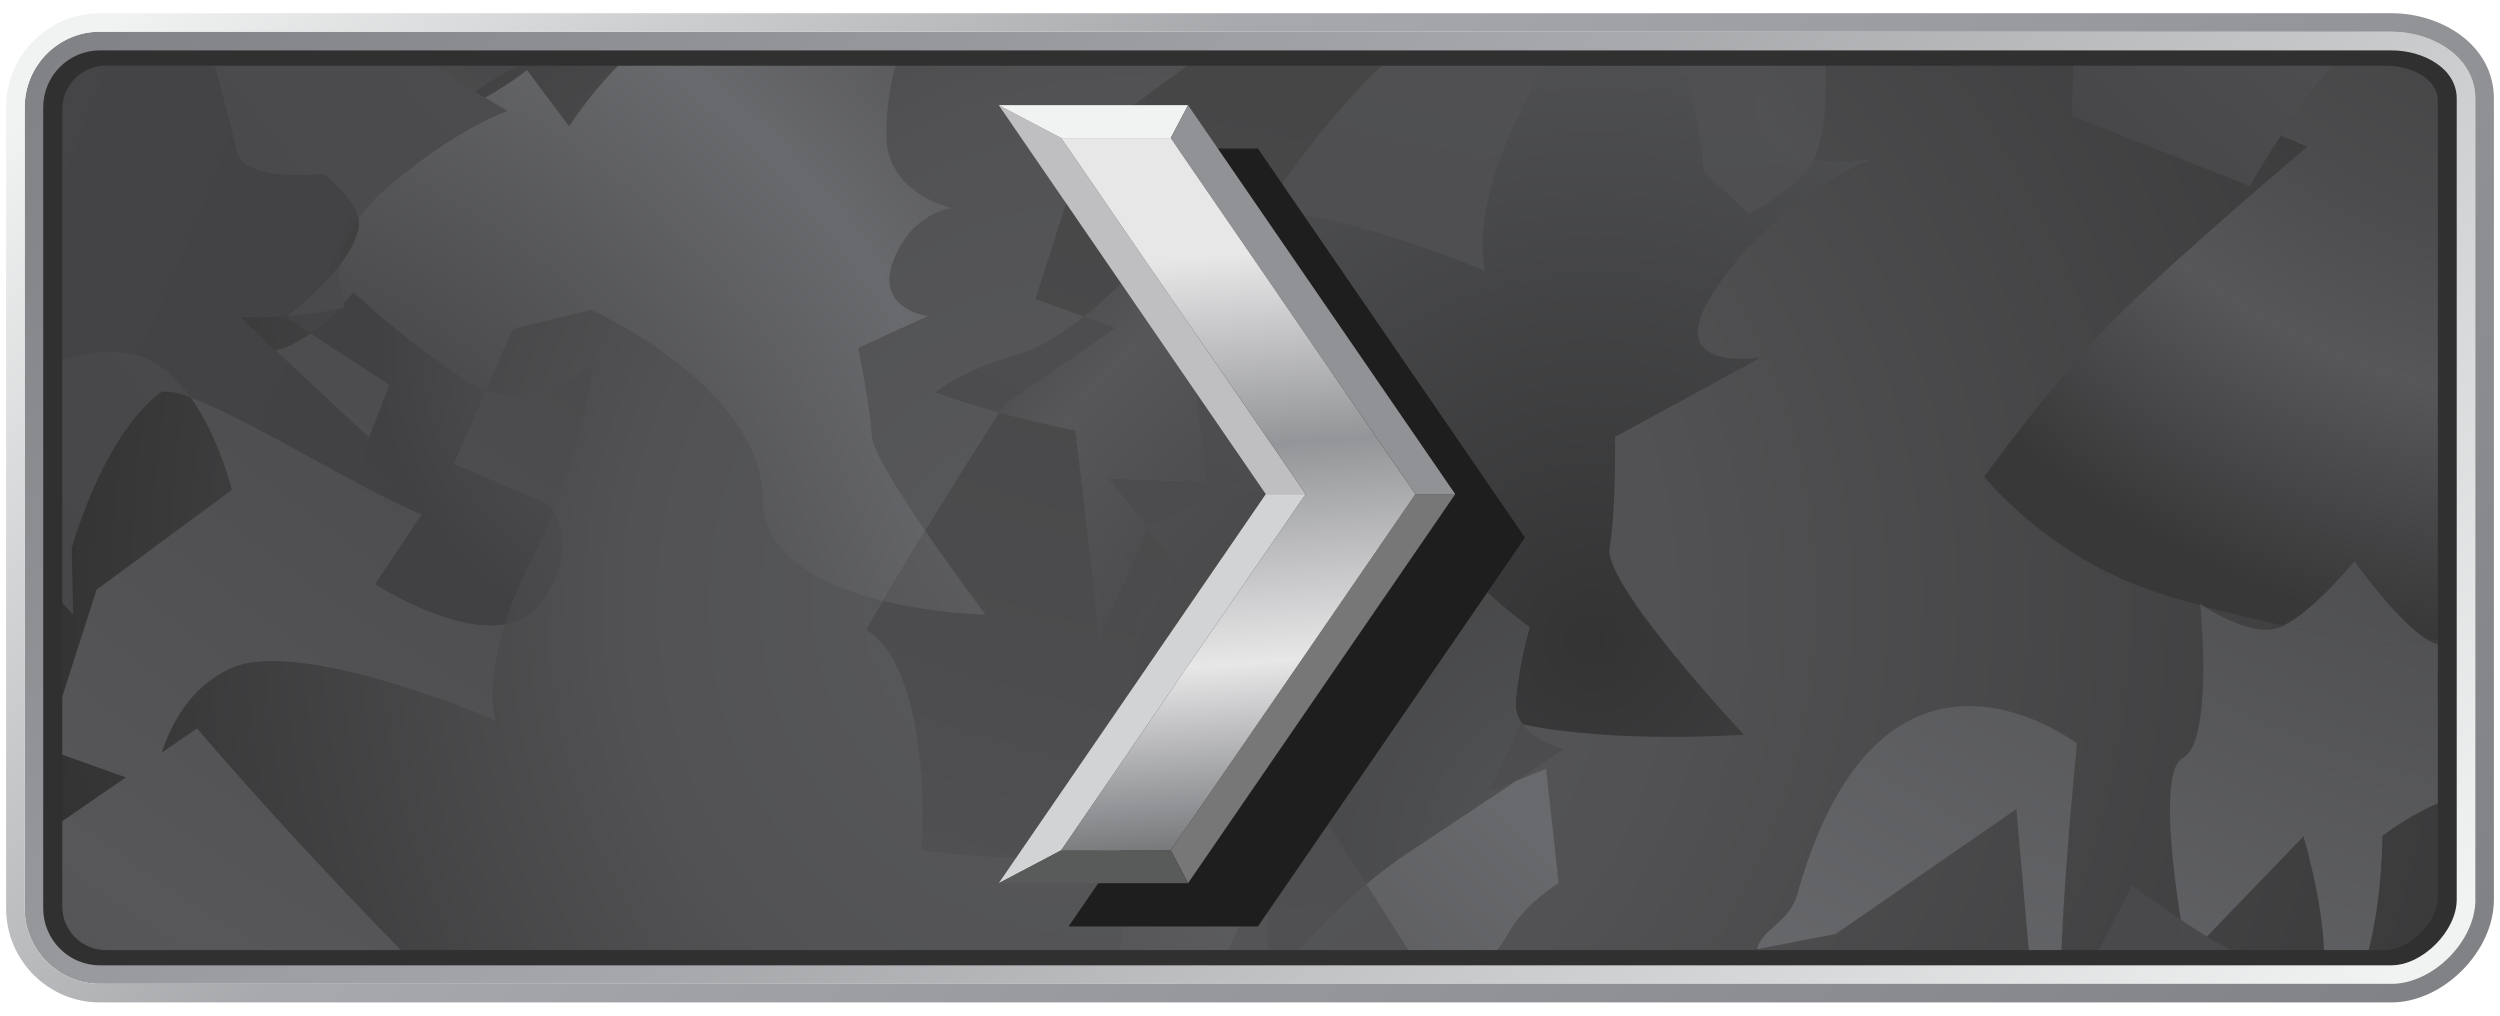 <?xml version="1.0" encoding="utf-8"?>
<!-- Generator: Adobe Illustrator 16.0.0, SVG Export Plug-In . SVG Version: 6.00 Build 0)  -->
<!DOCTYPE svg PUBLIC "-//W3C//DTD SVG 1.1//EN" "http://www.w3.org/Graphics/SVG/1.1/DTD/svg11.dtd">
<svg version="1.1" id="Layer_1" xmlns="http://www.w3.org/2000/svg" xmlns:xlink="http://www.w3.org/1999/xlink" x="0px" y="0px"
	 width="32px" height="13px" viewBox="0 0 32 13" enable-background="new 0 0 32 13" xml:space="preserve">
<g>
	<g>
		
			<radialGradient id="SVGID_1_" cx="18.131" cy="7.549" r="17.196" fx="13.009" fy="7.806" gradientTransform="matrix(1.004 0 0 1 -0.354 0)" gradientUnits="userSpaceOnUse">
			<stop  offset="0" style="stop-color:#58595B"/>
			<stop  offset="0.382" style="stop-color:#525254"/>
			<stop  offset="1" style="stop-color:#333334"/>
		</radialGradient>
		<path fill="url(#SVGID_1_)" d="M31.313,11.423c0,0.521-0.532,1.054-1.053,1.054H1.635c-0.52,0-0.943-0.424-0.943-0.945V1.521
			c0-0.521,0.424-0.945,0.943-0.945H30.26c0.521,0,1.053,0.315,1.053,0.836V11.423z"/>
		<g>
			<path fill="none" d="M31.191,8.243c0.041,0.01,0.083,0.004,0.121-0.016V8.17c-0.082,0.011-0.158,0.021-0.227,0.029
				C31.123,8.22,31.158,8.235,31.191,8.243z"/>
			<path fill="none" d="M29.484,10.705l-1.237,1.283c0.415,0.26,0.887,0.422,1.102,0.488h0.381
				C29.826,11.858,29.484,10.705,29.484,10.705z"/>
			<path fill="none" d="M30.321,12.15c-0.027,0.105-0.039,0.215-0.04,0.325c0.513-0.014,1.031-0.539,1.031-1.053v-1.185
				c-0.44,0.164-0.817,0.461-0.817,0.461S30.496,11.465,30.321,12.15z"/>
			<path fill="none" d="M29.111,8.051c0.038-0.007,0.079-0.022,0.121-0.043c-0.321-0.067-0.673-0.15-1.027-0.247
				C28.347,7.85,28.799,8.113,29.111,8.051z"/>
			<path fill="none" d="M4.587,2.792c-0.156,0.222-0.222,0.43-0.243,0.606c0.114-0.147,0.207-0.307,0.243-0.46
				C4.599,2.891,4.598,2.842,4.587,2.792z"/>
			<path fill="none" d="M16.121,11.222c-0.033,0.18-0.306,0.747-0.561,1.255h0.661l0.014-1.604
				C16.189,10.969,16.164,10.99,16.121,11.222z"/>
			<polygon fill="none" points="0.691,9.621 0.691,10.584 1.611,9.951 			"/>
			<path fill="none" d="M15.113,10.611c-0.33,0.104-0.692,0.205-1.029,0.275c-0.971,0.201-2.289-0.006-2.289-0.006
				s0.082-0.942-0.129-1.816c-0.211-0.873-0.582-0.999-0.582-0.999s0.079-0.138,0.22-0.375c-0.744-0.182-1.53-0.552-1.541-1.31
				C9.742,4.942,7.567,3.967,7.567,3.967L6.562,4.212l-0.345,0.79c0.676,0.252,1.372-0.331,1.372-0.331S7.521,5.478,7.083,6.552
				C7.19,6.738,7.34,7.167,6.919,7.725C6.8,7.879,6.641,7.96,6.462,7.99C6.204,8.809,6.34,9.218,6.34,9.218S3.854,8.151,2.963,8.55
				C2.438,8.785,2.188,9.272,2.07,9.635l0.452-0.311c0,0,0.952,1.126,2.354,2.575c0.207,0.214,0.396,0.405,0.569,0.577h8.885
				l0.049-1.193C14.379,11.283,14.807,10.956,15.113,10.611z"/>
			<path fill="none" d="M2.968,6.271c0,0-0.162-0.672-0.528-1.185C2.242,5.014,2.099,4.989,2.037,5.037
				C1.55,5.417,1.218,6.16,1.048,6.621C0.961,6.857,0.917,7.02,0.917,7.02l0.021,0.852L0.691,7.601v1.646l0.545-1.698L2.968,6.271z"
				/>
			<path fill="none" d="M6.938,0.725c-0.174,0.02-0.495,0.209-0.86,0.446C6.124,1.2,6.167,1.227,6.206,1.251
				C6.53,1.073,6.745,0.896,6.745,0.896l0.539,0.722c0,0,0.4-0.627,0.923-1.042H7.043C7.152,0.719,7.181,0.697,6.938,0.725z"/>
			<path fill="none" d="M12.184,2.664c0,0-0.513,0.049-0.75,0.675c-0.236,0.627,0.445,0.705,0.445,0.705l-0.893,0.409
				c0,0,0.149,0.745,0.174,1.133c0.011,0.185,0.341,0.709,0.683,1.209c0.27-0.441,0.595-0.965,0.949-1.514
				c-0.263-0.073-0.55-0.159-0.823-0.26c0.202-0.146,0.537-0.339,1.018-0.47c0.291-0.079,0.6-0.271,0.888-0.5l-0.621-0.223
				l0.653-2.034l1.651-1.22h-4.004c-0.053,0.121-0.213,0.546-0.208,1.168C11.352,2.486,12.184,2.664,12.184,2.664z"/>
			<path fill="none" d="M3.657,4.06c0,0,0.008-0.005,0.02-0.015C3.492,4.061,3.288,4.067,3.081,4.057
				C3.07,4.056,3.252,4.229,3.524,4.484c0.16-0.037,0.314-0.119,0.451-0.217L3.657,4.06z"/>
			<path fill="none" d="M16.175,2.707c-0.21-0.001-0.398,0.025-0.543,0.09s-0.269,0.149-0.374,0.245l0.427,0.465
				C15.685,3.507,15.87,3.171,16.175,2.707z"/>
			<path fill="none" d="M16.377,12.477h1.851l-0.737-1.162C16.985,11.742,16.586,12.213,16.377,12.477z"/>
			<path fill="none" d="M27.913,11.772c-0.109-0.694-0.258-1.919,0.026-2.07c0.378-0.201,0.24-1.775,0.224-1.953
				c-0.187-0.052-0.372-0.106-0.555-0.166c-1.409-0.461-2.21-1.481-2.21-1.481s0.909-1.272,1.729-2.079
				c0.82-0.809,2.406-2.145,2.406-2.145s-0.13-0.056-0.338-0.143c-0.251,0.381-0.398,0.646-0.398,0.646l-2.284-0.899l0.04-0.906
				h-3.155l-0.04,0.038c0,0,0.088,0.97-0.146,1.438c0.369,0.053,0.738-0.013,0.738-0.013s-1.208,0.479-2.001,1.681
				c-0.716,1.086,0.599,0.854,0.599,0.854l-1.873,1.02c0,0,0.013,0.937-0.07,1.422c-0.082,0.471,1.718,2.39,1.718,2.39
				s-1.641,0.119-2.834-0.133c0.17,0.234,0.528,0.317,0.528,0.317s-0.248,0.165-0.618,0.411L19.79,9.84l0.16,1.465
				c0,0-0.432,0.256-0.648,0.646c-0.09,0.162-0.245,0.355-0.395,0.525h1.909l-0.003-0.003l1.677-0.324
				c0.066-0.268,0.187-0.506,0.517-0.707c0.515-0.312,3.578-1.925,3.578-1.925s-0.187,1.865-0.209,2.959h0.323l0.593-1.144
				C27.292,11.333,27.531,11.518,27.913,11.772z"/>
			
				<radialGradient id="SVGID_2_" cx="369.028" cy="-704.801" r="155.179" gradientTransform="matrix(0.28 0 0 0.279 -83.703 182.198)" gradientUnits="userSpaceOnUse">
				<stop  offset="0" style="stop-color:#58595B"/>
				<stop  offset="0.174" style="stop-color:#4D4E50"/>
				<stop  offset="0.366" style="stop-color:#464647"/>
				<stop  offset="0.55" style="stop-color:#4C4C4E"/>
				<stop  offset="0.726" style="stop-color:#57575A"/>
				<stop  offset="1" style="stop-color:#414042"/>
			</radialGradient>
			<path fill="url(#SVGID_2_)" d="M17.49,11.314l-0.85-1.338c0,0-0.199,0.299-0.314,0.661c-0.039,0.12-0.067,0.187-0.091,0.234
				l-0.014,1.604h0.155C16.586,12.213,16.985,11.742,17.49,11.314z"/>
			
				<radialGradient id="SVGID_3_" cx="369.003" cy="-704.73" r="155.038" gradientTransform="matrix(0.28 0 0 0.279 -83.703 182.198)" gradientUnits="userSpaceOnUse">
				<stop  offset="0" style="stop-color:#58595B"/>
				<stop  offset="0.174" style="stop-color:#4D4E50"/>
				<stop  offset="0.366" style="stop-color:#464647"/>
				<stop  offset="0.55" style="stop-color:#4C4C4E"/>
				<stop  offset="0.726" style="stop-color:#57575A"/>
				<stop  offset="1" style="stop-color:#414042"/>
			</radialGradient>
			<path fill="url(#SVGID_3_)" d="M7.01,6.449c0,0,0.035,0.035,0.073,0.103c0.438-1.074,0.506-1.881,0.506-1.881
				S6.893,5.254,6.217,5.002L5.808,5.939L7.01,6.449z"/>
			
				<radialGradient id="SVGID_4_" cx="369.025" cy="-704.76" r="155.107" gradientTransform="matrix(0.28 0 0 0.279 -83.703 182.198)" gradientUnits="userSpaceOnUse">
				<stop  offset="0" style="stop-color:#58595B"/>
				<stop  offset="0.174" style="stop-color:#4D4E50"/>
				<stop  offset="0.366" style="stop-color:#464647"/>
				<stop  offset="0.55" style="stop-color:#4C4C4E"/>
				<stop  offset="0.726" style="stop-color:#57575A"/>
				<stop  offset="1" style="stop-color:#414042"/>
			</radialGradient>
			<path fill="url(#SVGID_4_)" d="M14.458,9.049l0.122-1.175l0.501-0.625l-0.387-0.485l-0.006,0.003L14.07,8.17
				c-0.129-1.255-0.307-2.658-0.307-2.658s-0.435-0.083-0.972-0.23c-0.354,0.549-0.68,1.072-0.949,1.514
				c0.377,0.55,0.769,1.069,0.769,1.069s-0.637-0.011-1.308-0.174c-0.141,0.237-0.22,0.375-0.22,0.375s0.371,0.126,0.582,0.999
				c0.211,0.874,0.129,1.816,0.129,1.816s1.318,0.207,2.289,0.006c0.337-0.07,0.699-0.172,1.029-0.275
				c0.164-0.186,0.294-0.376,0.305-0.524C15.45,9.661,14.458,9.049,14.458,9.049z"/>
			
				<radialGradient id="SVGID_5_" cx="369.031" cy="-704.787" r="155.169" gradientTransform="matrix(0.28 0 0 0.279 -83.703 182.198)" gradientUnits="userSpaceOnUse">
				<stop  offset="0" style="stop-color:#58595B"/>
				<stop  offset="0.174" style="stop-color:#4D4E50"/>
				<stop  offset="0.366" style="stop-color:#464647"/>
				<stop  offset="0.55" style="stop-color:#4C4C4E"/>
				<stop  offset="0.726" style="stop-color:#57575A"/>
				<stop  offset="1" style="stop-color:#414042"/>
			</radialGradient>
			<path fill="url(#SVGID_5_)" d="M13.253,3.829l0.621,0.223c0.649-0.517,1.193-1.218,1.193-1.218l0.19,0.208
				c0.105-0.096,0.229-0.181,0.374-0.245s0.333-0.091,0.543-0.09c0.357-0.541,0.877-1.255,1.451-1.806
				c0.071-0.068,0.148-0.144,0.232-0.224c-0.028-0.033-0.056-0.068-0.084-0.103h-2.217l-1.651,1.22L13.253,3.829z"/>
			
				<radialGradient id="SVGID_6_" cx="369.036" cy="-704.806" r="155.182" gradientTransform="matrix(0.28 0 0 0.279 -83.703 182.198)" gradientUnits="userSpaceOnUse">
				<stop  offset="0" style="stop-color:#58595B"/>
				<stop  offset="0.174" style="stop-color:#4D4E50"/>
				<stop  offset="0.366" style="stop-color:#464647"/>
				<stop  offset="0.55" style="stop-color:#4C4C4E"/>
				<stop  offset="0.726" style="stop-color:#57575A"/>
				<stop  offset="1" style="stop-color:#414042"/>
			</radialGradient>
			<path fill="url(#SVGID_6_)" d="M3.976,4.268c-0.137,0.098-0.291,0.18-0.451,0.217c0.324,0.304,0.779,0.725,1.199,1.116
				l0.263-0.674L3.976,4.268z"/>
			
				<radialGradient id="SVGID_7_" cx="369.03" cy="-704.798" r="155.174" gradientTransform="matrix(0.28 0 0 0.279 -83.703 182.198)" gradientUnits="userSpaceOnUse">
				<stop  offset="0" style="stop-color:#58595B"/>
				<stop  offset="0.174" style="stop-color:#4D4E50"/>
				<stop  offset="0.366" style="stop-color:#464647"/>
				<stop  offset="0.55" style="stop-color:#4C4C4E"/>
				<stop  offset="0.726" style="stop-color:#57575A"/>
				<stop  offset="1" style="stop-color:#414042"/>
			</radialGradient>
			<path fill="url(#SVGID_7_)" d="M19.063,10.136l0.336-0.137c0.37-0.246,0.618-0.411,0.618-0.411s-0.358-0.083-0.528-0.317
				c-0.01-0.002-0.019-0.003-0.027-0.006L19.063,10.136z"/>
			
				<radialGradient id="SVGID_8_" cx="369.036" cy="-704.771" r="155.131" gradientTransform="matrix(0.28 0 0 0.279 -83.703 182.198)" gradientUnits="userSpaceOnUse">
				<stop  offset="0" style="stop-color:#58595B"/>
				<stop  offset="0.174" style="stop-color:#4D4E50"/>
				<stop  offset="0.366" style="stop-color:#464647"/>
				<stop  offset="0.55" style="stop-color:#4C4C4E"/>
				<stop  offset="0.726" style="stop-color:#57575A"/>
				<stop  offset="1" style="stop-color:#414042"/>
			</radialGradient>
			<path fill="url(#SVGID_8_)" d="M17.68,7.488c0.178,0.156,0.405,0.211,0.567,0.23c-0.139-0.453-0.538-0.781-0.976-1.012
				C17.333,6.924,17.467,7.3,17.68,7.488z"/>
			
				<radialGradient id="SVGID_9_" cx="417.235" cy="-664.153" r="40.954" gradientTransform="matrix(0.28 0 0 0.279 -83.703 182.198)" gradientUnits="userSpaceOnUse">
				<stop  offset="0" style="stop-color:#58595B"/>
				<stop  offset="0.174" style="stop-color:#4D4E50"/>
				<stop  offset="0.366" style="stop-color:#464647"/>
				<stop  offset="0.55" style="stop-color:#4C4C4E"/>
				<stop  offset="0.726" style="stop-color:#57575A"/>
				<stop  offset="1" style="stop-color:#383839"/>
			</radialGradient>
			<path fill="url(#SVGID_9_)" d="M29.196,1.735c0.208,0.087,0.338,0.143,0.338,0.143s-1.586,1.336-2.406,2.145
				c-0.82,0.807-1.729,2.079-1.729,2.079s0.801,1.021,2.21,1.481c0.183,0.06,0.368,0.114,0.555,0.166
				c-0.001-0.011-0.002-0.017-0.002-0.017s0.017,0.011,0.044,0.028c0.354,0.097,0.706,0.18,1.027,0.247
				c0.379-0.183,0.904-0.82,0.904-0.82s0.57,0.8,0.949,1.012c0.068-0.009,0.145-0.019,0.227-0.029V5.567
				c-0.03-0.025-0.049-0.039-0.049-0.039l0.049-0.069V1.411c0-0.521-0.532-0.836-1.053-0.836h-0.196
				C30.057,0.584,30.05,0.592,30.042,0.6C29.702,1.001,29.411,1.41,29.196,1.735z"/>
			
				<radialGradient id="SVGID_10_" cx="369.037" cy="-704.777" r="155.139" gradientTransform="matrix(0.28 0 0 0.279 -83.703 182.198)" gradientUnits="userSpaceOnUse">
				<stop  offset="0" style="stop-color:#58595B"/>
				<stop  offset="0.174" style="stop-color:#4D4E50"/>
				<stop  offset="0.366" style="stop-color:#464647"/>
				<stop  offset="0.55" style="stop-color:#4C4C4E"/>
				<stop  offset="0.726" style="stop-color:#57575A"/>
				<stop  offset="1" style="stop-color:#414042"/>
			</radialGradient>
			<path fill="url(#SVGID_10_)" d="M4.876,11.899C3.475,10.45,2.522,9.324,2.522,9.324L2.07,9.635
				c0.117-0.362,0.367-0.85,0.893-1.085C3.854,8.151,6.34,9.218,6.34,9.218S6.204,8.809,6.462,7.99
				C5.773,8.108,4.801,7.478,4.801,7.478l0.598-0.893c-0.741-0.3-2.225-1.229-2.959-1.499c0.366,0.513,0.528,1.185,0.528,1.185
				L1.236,7.548L0.691,9.246v0.375l0.92,0.33l-0.92,0.633v0.947c0,0.521,0.424,0.945,0.943,0.945h3.811
				C5.271,12.305,5.083,12.113,4.876,11.899z"/>
			
				<radialGradient id="SVGID_11_" cx="369.044" cy="-704.782" r="155.157" gradientTransform="matrix(0.28 0 0 0.279 -83.703 182.198)" gradientUnits="userSpaceOnUse">
				<stop  offset="0" style="stop-color:#58595B"/>
				<stop  offset="0.174" style="stop-color:#4D4E50"/>
				<stop  offset="0.366" style="stop-color:#464647"/>
				<stop  offset="0.55" style="stop-color:#4C4C4E"/>
				<stop  offset="0.726" style="stop-color:#57575A"/>
				<stop  offset="1" style="stop-color:#414042"/>
			</radialGradient>
			<path fill="url(#SVGID_11_)" d="M6.938,0.725c0.242-0.027,0.214-0.006,0.104-0.149h-1.83c0.297,0.228,0.619,0.44,0.865,0.596
				C6.443,0.934,6.765,0.744,6.938,0.725z"/>
			
				<radialGradient id="SVGID_12_" cx="427.123" cy="-677.829" r="123.486" gradientTransform="matrix(0.28 0 0 0.279 -83.703 182.198)" gradientUnits="userSpaceOnUse">
				<stop  offset="0" style="stop-color:#646467"/>
				<stop  offset="0.366" style="stop-color:#474749"/>
				<stop  offset="0.688" style="stop-color:#696A6D"/>
				<stop  offset="1" style="stop-color:#414042"/>
			</radialGradient>
			<path fill="url(#SVGID_12_)" d="M19.95,11.305L19.79,9.84l-0.392,0.159c-0.382,0.254-0.894,0.596-1.406,0.936
				c-0.176,0.117-0.344,0.247-0.502,0.38l0.737,1.162h0.68c0.149-0.17,0.305-0.363,0.395-0.525
				C19.519,11.561,19.95,11.305,19.95,11.305z"/>
			
				<radialGradient id="SVGID_13_" cx="427.137" cy="-688.905" r="139.969" gradientTransform="matrix(0.28 0 0 0.279 -83.703 182.198)" gradientUnits="userSpaceOnUse">
				<stop  offset="0" style="stop-color:#646467"/>
				<stop  offset="0.366" style="stop-color:#474749"/>
				<stop  offset="0.688" style="stop-color:#696A6D"/>
				<stop  offset="1" style="stop-color:#414042"/>
			</radialGradient>
			<path fill="url(#SVGID_13_)" d="M23.007,11.442c-0.104,0.371-0.45,0.439-0.517,0.707l1.006-0.194l2.314-1.599l0.186,2.12h0.38
				c0.022-1.094,0.209-2.959,0.209-2.959S24.091,7.599,23.007,11.442z"/>
			
				<radialGradient id="SVGID_14_" cx="427.212" cy="-677.803" r="123.552" gradientTransform="matrix(0.28 0 0 0.279 -83.703 182.198)" gradientUnits="userSpaceOnUse">
				<stop  offset="0" style="stop-color:#646467"/>
				<stop  offset="0.366" style="stop-color:#474749"/>
				<stop  offset="0.688" style="stop-color:#696A6D"/>
				<stop  offset="1" style="stop-color:#414042"/>
			</radialGradient>
			<path fill="url(#SVGID_14_)" d="M3.976,4.268C4.12,4.167,4.245,4.05,4.339,3.952C4.218,3.977,3.974,4.021,3.677,4.045
				c-0.012,0.01-0.02,0.015-0.02,0.015L3.976,4.268z"/>
			
				<radialGradient id="SVGID_15_" cx="427.113" cy="-677.823" r="123.464" gradientTransform="matrix(0.28 0 0 0.279 -83.703 182.198)" gradientUnits="userSpaceOnUse">
				<stop  offset="0" style="stop-color:#646467"/>
				<stop  offset="0.366" style="stop-color:#474749"/>
				<stop  offset="0.688" style="stop-color:#696A6D"/>
				<stop  offset="1" style="stop-color:#414042"/>
			</radialGradient>
			<path fill="url(#SVGID_15_)" d="M6.462,7.99C6.641,7.96,6.8,7.879,6.919,7.725C7.34,7.167,7.19,6.738,7.083,6.552
				C7.002,6.749,6.909,6.955,6.802,7.168C6.646,7.477,6.537,7.751,6.462,7.99z"/>
			
				<radialGradient id="SVGID_16_" cx="427.122" cy="-677.834" r="123.487" gradientTransform="matrix(0.28 0 0 0.279 -83.703 182.198)" gradientUnits="userSpaceOnUse">
				<stop  offset="0" style="stop-color:#646467"/>
				<stop  offset="0.366" style="stop-color:#474749"/>
				<stop  offset="0.688" style="stop-color:#696A6D"/>
				<stop  offset="1" style="stop-color:#414042"/>
			</radialGradient>
			<path fill="url(#SVGID_16_)" d="M16.235,10.872l0.006-0.656c0,0-0.506,0.2-1.128,0.396c-0.307,0.345-0.734,0.672-0.734,0.672
				l-0.049,1.193h1.23c0.255-0.508,0.527-1.075,0.561-1.255C16.164,10.99,16.189,10.969,16.235,10.872z"/>
			
				<radialGradient id="SVGID_17_" cx="427.132" cy="-677.833" r="123.503" gradientTransform="matrix(0.28 0 0 0.279 -83.703 182.198)" gradientUnits="userSpaceOnUse">
				<stop  offset="0" style="stop-color:#646467"/>
				<stop  offset="0.366" style="stop-color:#474749"/>
				<stop  offset="0.688" style="stop-color:#696A6D"/>
				<stop  offset="1" style="stop-color:#414042"/>
			</radialGradient>
			<path fill="url(#SVGID_17_)" d="M28.798,2.381c0,0,0.147-0.265,0.398-0.646c-0.43-0.182-1.193-0.501-1.818-0.75
				c-0.266-0.105-0.511-0.248-0.712-0.41h-0.112l-0.04,0.906L28.798,2.381z"/>
			
				<radialGradient id="SVGID_18_" cx="427.16" cy="-677.844" r="123.564" gradientTransform="matrix(0.28 0 0 0.279 -83.703 182.198)" gradientUnits="userSpaceOnUse">
				<stop  offset="0" style="stop-color:#646467"/>
				<stop  offset="0.366" style="stop-color:#474749"/>
				<stop  offset="0.688" style="stop-color:#696A6D"/>
				<stop  offset="1" style="stop-color:#414042"/>
			</radialGradient>
			<path fill="url(#SVGID_18_)" d="M23.212,2.051c0.234-0.468,0.146-1.438,0.146-1.438l0.04-0.038h-0.761
				c-0.048,0.146-0.093,0.296-0.132,0.447C22.317,1.751,22.767,1.986,23.212,2.051z"/>
			
				<radialGradient id="SVGID_19_" cx="427.127" cy="-677.838" r="123.512" gradientTransform="matrix(0.28 0 0 0.279 -83.703 182.198)" gradientUnits="userSpaceOnUse">
				<stop  offset="0" style="stop-color:#646467"/>
				<stop  offset="0.366" style="stop-color:#474749"/>
				<stop  offset="0.688" style="stop-color:#696A6D"/>
				<stop  offset="1" style="stop-color:#414042"/>
			</radialGradient>
			<path fill="url(#SVGID_19_)" d="M31.191,8.243c-0.033-0.008-0.068-0.023-0.105-0.044c-0.29,0.036-0.448,0.057-0.448,0.057
				s-0.609-0.08-1.405-0.248c-0.042,0.021-0.083,0.036-0.121,0.043c-0.313,0.063-0.765-0.201-0.906-0.29
				c-0.014-0.004-0.028-0.008-0.042-0.012c0.017,0.178,0.154,1.752-0.224,1.953c-0.284,0.151-0.136,1.376-0.026,2.07
				c0.098,0.065,0.203,0.135,0.319,0.207c0.004,0.004,0.009,0.006,0.015,0.009l1.237-1.283c0,0,0.342,1.153,0.245,1.771h0.53
				c0.007,0,0.014-0.001,0.021-0.001c0.001-0.11,0.013-0.22,0.04-0.325c0.175-0.686,0.174-1.451,0.174-1.451
				s0.377-0.297,0.817-0.461V8.228C31.274,8.247,31.232,8.253,31.191,8.243z"/>
			
				<radialGradient id="SVGID_20_" cx="303.878" cy="-616.296" r="61.989" gradientTransform="matrix(0.28 0 0 0.279 -83.703 182.198)" gradientUnits="userSpaceOnUse">
				<stop  offset="0" style="stop-color:#646467"/>
				<stop  offset="0.366" style="stop-color:#474749"/>
				<stop  offset="0.688" style="stop-color:#696A6D"/>
				<stop  offset="1" style="stop-color:#414042"/>
			</radialGradient>
			<path fill="url(#SVGID_20_)" d="M7.284,1.617L6.745,0.896c0,0-0.215,0.178-0.539,0.355c0.17,0.104,0.28,0.168,0.28,0.168
				S5.825,1.646,4.929,2.42C4.783,2.546,4.671,2.671,4.587,2.792c0.011,0.05,0.012,0.099,0,0.146
				c-0.036,0.153-0.129,0.313-0.243,0.46C4.316,3.63,4.369,3.808,4.399,3.888c0.077-0.086,0.122-0.145,0.122-0.145
				s0.795,0.732,1.521,1.175C6.1,4.953,6.158,4.98,6.217,5.002l0.345-0.79l1.006-0.245c0,0,2.175,0.976,2.195,2.414
				c0.011,0.758,0.797,1.128,1.541,1.31c0.132-0.222,0.316-0.531,0.539-0.896c-0.342-0.5-0.672-1.024-0.683-1.209
				c-0.024-0.388-0.174-1.133-0.174-1.133l0.893-0.409c0,0-0.682-0.078-0.445-0.705c0.237-0.626,0.75-0.675,0.75-0.675
				s-0.832-0.178-0.838-0.921c-0.005-0.622,0.155-1.047,0.208-1.168H8.207C7.685,0.99,7.284,1.617,7.284,1.617z"/>
			
				<radialGradient id="SVGID_21_" cx="369.989" cy="-704.875" r="154.373" gradientTransform="matrix(0.28 0 0 0.279 -83.703 182.198)" gradientUnits="userSpaceOnUse">
				<stop  offset="0" style="stop-color:#58595B"/>
				<stop  offset="0.174" style="stop-color:#4D4E50"/>
				<stop  offset="0.366" style="stop-color:#464647"/>
				<stop  offset="0.55" style="stop-color:#4C4C4E"/>
				<stop  offset="0.726" style="stop-color:#57575A"/>
				<stop  offset="1" style="stop-color:#414042"/>
			</radialGradient>
			<path fill="url(#SVGID_21_)" d="M31.313,5.567V5.459l-0.049,0.069C31.264,5.528,31.282,5.542,31.313,5.567z"/>
			
				<radialGradient id="SVGID_22_" cx="426.767" cy="-677.892" r="123.326" gradientTransform="matrix(0.28 0 0 0.279 -83.703 182.198)" gradientUnits="userSpaceOnUse">
				<stop  offset="0" style="stop-color:#646467"/>
				<stop  offset="0.366" style="stop-color:#474749"/>
				<stop  offset="0.688" style="stop-color:#696A6D"/>
				<stop  offset="1" style="stop-color:#414042"/>
			</radialGradient>
			<path fill="url(#SVGID_22_)" d="M31.313,5.567V5.459l-0.049,0.069C31.264,5.528,31.282,5.542,31.313,5.567z"/>
			
				<radialGradient id="SVGID_23_" cx="369.032" cy="-704.811" r="155.198" gradientTransform="matrix(0.28 0 0 0.279 -83.703 182.198)" gradientUnits="userSpaceOnUse">
				<stop  offset="0" style="stop-color:#58595B"/>
				<stop  offset="0.174" style="stop-color:#4D4E50"/>
				<stop  offset="0.366" style="stop-color:#464647"/>
				<stop  offset="0.55" style="stop-color:#4C4C4E"/>
				<stop  offset="0.726" style="stop-color:#57575A"/>
				<stop  offset="1" style="stop-color:#414042"/>
			</radialGradient>
			<path fill="url(#SVGID_23_)" d="M29.196,1.735c0.215-0.325,0.506-0.734,0.846-1.136c0.008-0.008,0.015-0.016,0.021-0.024h-3.397
				c0.201,0.162,0.446,0.305,0.712,0.41C28.003,1.234,28.767,1.554,29.196,1.735z"/>
			
				<radialGradient id="SVGID_24_" cx="427.131" cy="-677.847" r="123.547" gradientTransform="matrix(0.28 0 0 0.279 -83.703 182.198)" gradientUnits="userSpaceOnUse">
				<stop  offset="0" style="stop-color:#646467"/>
				<stop  offset="0.366" style="stop-color:#474749"/>
				<stop  offset="0.688" style="stop-color:#696A6D"/>
				<stop  offset="1" style="stop-color:#414042"/>
			</radialGradient>
			<path fill="url(#SVGID_24_)" d="M29.196,1.735c0.215-0.325,0.506-0.734,0.846-1.136c0.008-0.008,0.015-0.016,0.021-0.024h-3.397
				c0.201,0.162,0.446,0.305,0.712,0.41C28.003,1.234,28.767,1.554,29.196,1.735z"/>
			
				<radialGradient id="SVGID_25_" cx="369.022" cy="-704.769" r="155.13" gradientTransform="matrix(0.28 0 0 0.279 -83.703 182.198)" gradientUnits="userSpaceOnUse">
				<stop  offset="0" style="stop-color:#58595B"/>
				<stop  offset="0.174" style="stop-color:#4D4E50"/>
				<stop  offset="0.366" style="stop-color:#464647"/>
				<stop  offset="0.55" style="stop-color:#4C4C4E"/>
				<stop  offset="0.726" style="stop-color:#57575A"/>
				<stop  offset="1" style="stop-color:#414042"/>
			</radialGradient>
			<path fill="url(#SVGID_25_)" d="M31.086,8.199c-0.379-0.212-0.949-1.012-0.949-1.012s-0.525,0.638-0.904,0.82
				c0.796,0.168,1.405,0.248,1.405,0.248S30.796,8.235,31.086,8.199z"/>
			
				<radialGradient id="SVGID_26_" cx="427.134" cy="-677.826" r="123.493" gradientTransform="matrix(0.28 0 0 0.279 -83.703 182.198)" gradientUnits="userSpaceOnUse">
				<stop  offset="0" style="stop-color:#646467"/>
				<stop  offset="0.366" style="stop-color:#474749"/>
				<stop  offset="0.688" style="stop-color:#696A6D"/>
				<stop  offset="1" style="stop-color:#414042"/>
			</radialGradient>
			<path fill="url(#SVGID_26_)" d="M31.086,8.199c-0.379-0.212-0.949-1.012-0.949-1.012s-0.525,0.638-0.904,0.82
				c0.796,0.168,1.405,0.248,1.405,0.248S30.796,8.235,31.086,8.199z"/>
			
				<radialGradient id="SVGID_27_" cx="368.964" cy="-704.324" r="154.406" gradientTransform="matrix(0.28 0 0 0.279 -83.703 182.198)" gradientUnits="userSpaceOnUse">
				<stop  offset="0" style="stop-color:#58595B"/>
				<stop  offset="0.174" style="stop-color:#4D4E50"/>
				<stop  offset="0.366" style="stop-color:#464647"/>
				<stop  offset="0.55" style="stop-color:#4C4C4E"/>
				<stop  offset="0.726" style="stop-color:#57575A"/>
				<stop  offset="1" style="stop-color:#414042"/>
			</radialGradient>
			<path fill="url(#SVGID_27_)" d="M28.161,7.732c0,0,0.001,0.006,0.002,0.017c0.014,0.004,0.028,0.008,0.042,0.012
				C28.178,7.743,28.161,7.732,28.161,7.732z"/>
			
				<radialGradient id="SVGID_28_" cx="427.188" cy="-677.534" r="122.995" gradientTransform="matrix(0.28 0 0 0.279 -83.703 182.198)" gradientUnits="userSpaceOnUse">
				<stop  offset="0" style="stop-color:#646467"/>
				<stop  offset="0.366" style="stop-color:#474749"/>
				<stop  offset="0.688" style="stop-color:#696A6D"/>
				<stop  offset="1" style="stop-color:#414042"/>
			</radialGradient>
			<path fill="url(#SVGID_28_)" d="M28.161,7.732c0,0,0.001,0.006,0.002,0.017c0.014,0.004,0.028,0.008,0.042,0.012
				C28.178,7.743,28.161,7.732,28.161,7.732z"/>
			
				<radialGradient id="SVGID_29_" cx="369.041" cy="-705.179" r="156.314" gradientTransform="matrix(0.28 0 0 0.279 -83.703 182.198)" gradientUnits="userSpaceOnUse">
				<stop  offset="0" style="stop-color:#58595B"/>
				<stop  offset="0.174" style="stop-color:#4D4E50"/>
				<stop  offset="0.366" style="stop-color:#464647"/>
				<stop  offset="0.55" style="stop-color:#4C4C4E"/>
				<stop  offset="0.726" style="stop-color:#57575A"/>
				<stop  offset="1" style="stop-color:#414042"/>
			</radialGradient>
			<path fill="url(#SVGID_29_)" d="M17.964,0.575h-0.189c0.028,0.034,0.056,0.069,0.084,0.103
				C17.893,0.645,17.928,0.61,17.964,0.575z"/>
			
				<radialGradient id="SVGID_30_" cx="427.26" cy="-678.027" r="123.834" gradientTransform="matrix(0.28 0 0 0.279 -83.703 182.198)" gradientUnits="userSpaceOnUse">
				<stop  offset="0" style="stop-color:#646467"/>
				<stop  offset="0.366" style="stop-color:#474749"/>
				<stop  offset="0.688" style="stop-color:#696A6D"/>
				<stop  offset="1" style="stop-color:#414042"/>
			</radialGradient>
			<path fill="url(#SVGID_30_)" d="M17.964,0.575h-0.189c0.028,0.034,0.056,0.069,0.084,0.103
				C17.893,0.645,17.928,0.61,17.964,0.575z"/>
			
				<radialGradient id="SVGID_31_" cx="369.03" cy="-704.793" r="155.173" gradientTransform="matrix(0.28 0 0 0.279 -83.703 182.198)" gradientUnits="userSpaceOnUse">
				<stop  offset="0" style="stop-color:#58595B"/>
				<stop  offset="0.174" style="stop-color:#4D4E50"/>
				<stop  offset="0.366" style="stop-color:#464647"/>
				<stop  offset="0.55" style="stop-color:#4C4C4E"/>
				<stop  offset="0.726" style="stop-color:#57575A"/>
				<stop  offset="1" style="stop-color:#414042"/>
			</radialGradient>
			<path fill="url(#SVGID_31_)" d="M11.843,6.795c-0.223,0.364-0.407,0.674-0.539,0.896c0.671,0.163,1.308,0.174,1.308,0.174
				S12.22,7.345,11.843,6.795z"/>
			
				<radialGradient id="SVGID_32_" cx="427.135" cy="-677.841" r="123.5" gradientTransform="matrix(0.28 0 0 0.279 -83.703 182.198)" gradientUnits="userSpaceOnUse">
				<stop  offset="0" style="stop-color:#646467"/>
				<stop  offset="0.366" style="stop-color:#474749"/>
				<stop  offset="0.688" style="stop-color:#696A6D"/>
				<stop  offset="1" style="stop-color:#414042"/>
			</radialGradient>
			<path fill="url(#SVGID_32_)" d="M11.843,6.795c-0.223,0.364-0.407,0.674-0.539,0.896c0.671,0.163,1.308,0.174,1.308,0.174
				S12.22,7.345,11.843,6.795z"/>
			
				<radialGradient id="SVGID_33_" cx="369.049" cy="-704.766" r="155.132" gradientTransform="matrix(0.28 0 0 0.279 -83.703 182.198)" gradientUnits="userSpaceOnUse">
				<stop  offset="0" style="stop-color:#58595B"/>
				<stop  offset="0.174" style="stop-color:#4D4E50"/>
				<stop  offset="0.366" style="stop-color:#464647"/>
				<stop  offset="0.55" style="stop-color:#4C4C4E"/>
				<stop  offset="0.726" style="stop-color:#57575A"/>
				<stop  offset="1" style="stop-color:#414042"/>
			</radialGradient>
			<path fill="url(#SVGID_33_)" d="M4.521,3.743c0,0-0.045,0.059-0.122,0.145c0.011,0.03,0.02,0.047,0.02,0.047
				S4.39,3.942,4.339,3.952C4.245,4.05,4.12,4.167,3.976,4.268l1.011,0.659L4.724,5.601c0.596,0.555,1.121,1.047,1.102,1.047
				C5.78,6.71,5.623,6.677,5.398,6.585L4.801,7.478c0,0,0.973,0.631,1.661,0.513c0.075-0.239,0.184-0.514,0.34-0.822
				c0.107-0.213,0.2-0.419,0.281-0.616C7.045,6.484,7.01,6.449,7.01,6.449l-1.202-0.51l0.409-0.938
				C6.158,4.98,6.1,4.953,6.042,4.918C5.316,4.476,4.521,3.743,4.521,3.743z"/>
			
				<radialGradient id="SVGID_34_" cx="369.029" cy="-704.758" r="155.104" gradientTransform="matrix(0.28 0 0 0.279 -83.703 182.198)" gradientUnits="userSpaceOnUse">
				<stop  offset="0" style="stop-color:#58595B"/>
				<stop  offset="0.174" style="stop-color:#4D4E50"/>
				<stop  offset="0.366" style="stop-color:#464647"/>
				<stop  offset="0.55" style="stop-color:#4C4C4E"/>
				<stop  offset="0.726" style="stop-color:#57575A"/>
				<stop  offset="1" style="stop-color:#414042"/>
			</radialGradient>
			<path fill="url(#SVGID_34_)" d="M19.461,9.265c-0.719-0.155-1.269-0.448-1.181-0.988c0.032-0.204,0.019-0.39-0.033-0.558
				c-0.162-0.02-0.39-0.074-0.567-0.23c-0.213-0.188-0.347-0.564-0.408-0.781c-0.68-0.36-1.448-0.485-1.448-0.485l-1.129,0.542
				l0.387,0.485L14.58,7.874l-0.122,1.175c0,0,0.992,0.612,0.96,1.038c-0.011,0.148-0.141,0.339-0.305,0.524
				c0.622-0.195,1.128-0.396,1.128-0.396l-0.006,0.656c0.023-0.048,0.052-0.114,0.091-0.234c0.115-0.362,0.314-0.661,0.314-0.661
				l0.85,1.338c0.158-0.133,0.326-0.263,0.502-0.38c0.513-0.34,1.024-0.682,1.406-0.936l-0.336,0.137L19.461,9.265z"/>
			
				<radialGradient id="SVGID_35_" cx="371.849" cy="-623.677" r="36.175" gradientTransform="matrix(0.28 0 0 0.279 -83.703 182.198)" gradientUnits="userSpaceOnUse">
				<stop  offset="0" style="stop-color:#333334"/>
				<stop  offset="1" style="stop-color:#58595B"/>
			</radialGradient>
			<path fill="url(#SVGID_35_)" d="M19.009,3.465c0,0-1.742-0.748-2.834-0.758c-0.305,0.464-0.49,0.8-0.49,0.8l-0.427-0.465
				c-0.278,0.25-0.433,0.577-0.519,0.84l0.452-0.311c0,0,0.953,1.126,2.354,2.575c1.401,1.45,2.032,1.884,2.032,1.884
				s-0.136,0.463-0.176,0.935c-0.011,0.123,0.026,0.224,0.086,0.306c1.193,0.252,2.834,0.133,2.834,0.133s-1.8-1.919-1.718-2.39
				c0.083-0.485,0.07-1.422,0.07-1.422l1.873-1.02c0,0-1.314,0.232-0.599-0.854c0.793-1.201,2.001-1.681,2.001-1.681
				s-0.369,0.065-0.738,0.013c-0.028,0.056-0.061,0.105-0.099,0.145c-0.356,0.365-0.726,0.536-0.726,0.536l-0.573-0.536
				c0,0-0.054-0.92-0.374-1.62h-1.602c-0.099,0.264-0.219,0.546-0.367,0.839C18.782,2.781,19.009,3.465,19.009,3.465z"/>
			
				<radialGradient id="SVGID_36_" cx="375.175" cy="-698.419" r="139.725" gradientTransform="matrix(0.28 0 0 0.279 -83.703 182.198)" gradientUnits="userSpaceOnUse">
				<stop  offset="0" style="stop-color:#58595B"/>
				<stop  offset="1" style="stop-color:#414042"/>
			</radialGradient>
			<path fill="url(#SVGID_36_)" d="M6.078,1.171C5.907,1.283,5.728,1.404,5.549,1.525c0.243-0.068,0.469-0.172,0.657-0.274
				C6.167,1.227,6.124,1.2,6.078,1.171z"/>
			
				<radialGradient id="SVGID_37_" cx="375.147" cy="-698.558" r="139.939" gradientTransform="matrix(0.28 0 0 0.279 -83.703 182.198)" gradientUnits="userSpaceOnUse">
				<stop  offset="0" style="stop-color:#58595B"/>
				<stop  offset="1" style="stop-color:#414042"/>
			</radialGradient>
			<path fill="url(#SVGID_37_)" d="M20.813,12.474l0.003,0.003h1.611c0.02-0.113,0.037-0.223,0.063-0.327L20.813,12.474z"/>
			
				<radialGradient id="SVGID_38_" cx="375.188" cy="-698.301" r="139.569" gradientTransform="matrix(0.28 0 0 0.279 -83.703 182.198)" gradientUnits="userSpaceOnUse">
				<stop  offset="0" style="stop-color:#58595B"/>
				<stop  offset="1" style="stop-color:#414042"/>
			</radialGradient>
			<path fill="url(#SVGID_38_)" d="M0.917,7.02c0,0,0.044-0.162,0.131-0.398C1.218,6.16,1.55,5.417,2.037,5.037
				c0.062-0.048,0.205-0.023,0.402,0.049C2.266,4.844,2.048,4.638,1.78,4.554C1.419,4.441,1.024,4.521,0.691,4.646v2.954
				l0.247,0.271L0.917,7.02z"/>
			
				<radialGradient id="SVGID_39_" cx="375.134" cy="-698.315" r="139.55" gradientTransform="matrix(0.28 0 0 0.279 -83.703 182.198)" gradientUnits="userSpaceOnUse">
				<stop  offset="0" style="stop-color:#58595B"/>
				<stop  offset="1" style="stop-color:#414042"/>
			</radialGradient>
			<path fill="url(#SVGID_39_)" d="M14.28,4.197l-0.406-0.146c-0.288,0.229-0.597,0.421-0.888,0.5
				c-0.48,0.131-0.815,0.323-1.018,0.47c0.273,0.101,0.561,0.187,0.823,0.26c0.022-0.035,0.045-0.069,0.066-0.104L14.28,4.197z"/>
			
				<radialGradient id="SVGID_40_" cx="375.148" cy="-698.32" r="139.563" gradientTransform="matrix(0.28 0 0 0.279 -83.703 182.198)" gradientUnits="userSpaceOnUse">
				<stop  offset="0" style="stop-color:#58595B"/>
				<stop  offset="1" style="stop-color:#414042"/>
			</radialGradient>
			<path fill="url(#SVGID_40_)" d="M28.247,11.988l-0.252,0.26c0,0-0.038-0.193-0.082-0.476c-0.382-0.255-0.621-0.439-0.621-0.439
				l-0.593,1.144h2.649C29.134,12.41,28.662,12.248,28.247,11.988z"/>
			
				<radialGradient id="SVGID_41_" cx="369.013" cy="-704.782" r="155.12" gradientTransform="matrix(0.28 0 0 0.279 -83.703 182.198)" gradientUnits="userSpaceOnUse">
				<stop  offset="0" style="stop-color:#58595B"/>
				<stop  offset="0.174" style="stop-color:#4D4E50"/>
				<stop  offset="0.366" style="stop-color:#464647"/>
				<stop  offset="0.55" style="stop-color:#4C4C4E"/>
				<stop  offset="0.726" style="stop-color:#57575A"/>
				<stop  offset="1" style="stop-color:#414042"/>
			</radialGradient>
			<path fill="url(#SVGID_41_)" d="M4.144,2.229C3.81,1.963,3.41,1.766,3.41,1.766s0.484-0.271,1.427-0.168
				c0.241,0.025,0.484-0.009,0.712-0.072c0.179-0.121,0.358-0.242,0.529-0.354C5.832,1.016,5.51,0.803,5.213,0.575H2.672
				C2.848,1.213,2.996,1.767,3.02,1.91C3.074,2.249,3.673,2.267,4.144,2.229z"/>
			
				<radialGradient id="SVGID_42_" cx="375.128" cy="-698.324" r="139.537" gradientTransform="matrix(0.28 0 0 0.279 -83.703 182.198)" gradientUnits="userSpaceOnUse">
				<stop  offset="0" style="stop-color:#58595B"/>
				<stop  offset="1" style="stop-color:#414042"/>
			</radialGradient>
			<path fill="url(#SVGID_42_)" d="M4.144,2.229C3.81,1.963,3.41,1.766,3.41,1.766s0.484-0.271,1.427-0.168
				c0.241,0.025,0.484-0.009,0.712-0.072c0.179-0.121,0.358-0.242,0.529-0.354C5.832,1.016,5.51,0.803,5.213,0.575H2.672
				C2.848,1.213,2.996,1.767,3.02,1.91C3.074,2.249,3.673,2.267,4.144,2.229z"/>
			
				<radialGradient id="SVGID_43_" cx="369.029" cy="-704.782" r="155.153" gradientTransform="matrix(0.28 0 0 0.279 -83.703 182.198)" gradientUnits="userSpaceOnUse">
				<stop  offset="0" style="stop-color:#58595B"/>
				<stop  offset="0.174" style="stop-color:#4D4E50"/>
				<stop  offset="0.366" style="stop-color:#464647"/>
				<stop  offset="0.55" style="stop-color:#4C4C4E"/>
				<stop  offset="0.726" style="stop-color:#57575A"/>
				<stop  offset="1" style="stop-color:#414042"/>
			</radialGradient>
			<path fill="url(#SVGID_43_)" d="M18.579,1.503c0,0-0.366-0.398-0.721-0.825c-0.084,0.08-0.161,0.155-0.232,0.224
				c-0.574,0.551-1.094,1.265-1.451,1.806c1.092,0.01,2.834,0.758,2.834,0.758s-0.227-0.684,0.463-2.051
				c0.148-0.293,0.269-0.575,0.367-0.839h-0.421C18.948,1.021,18.579,1.503,18.579,1.503z"/>
			
				<radialGradient id="SVGID_44_" cx="375.148" cy="-698.323" r="139.577" gradientTransform="matrix(0.28 0 0 0.279 -83.703 182.198)" gradientUnits="userSpaceOnUse">
				<stop  offset="0" style="stop-color:#58595B"/>
				<stop  offset="1" style="stop-color:#414042"/>
			</radialGradient>
			<path fill="url(#SVGID_44_)" d="M18.579,1.503c0,0-0.366-0.398-0.721-0.825c-0.084,0.08-0.161,0.155-0.232,0.224
				c-0.574,0.551-1.094,1.265-1.451,1.806c1.092,0.01,2.834,0.758,2.834,0.758s-0.227-0.684,0.463-2.051
				c0.148-0.293,0.269-0.575,0.367-0.839h-0.421C18.948,1.021,18.579,1.503,18.579,1.503z"/>
			
				<radialGradient id="SVGID_45_" cx="369.043" cy="-704.766" r="155.126" gradientTransform="matrix(0.28 0 0 0.279 -83.703 182.198)" gradientUnits="userSpaceOnUse">
				<stop  offset="0" style="stop-color:#58595B"/>
				<stop  offset="0.174" style="stop-color:#4D4E50"/>
				<stop  offset="0.366" style="stop-color:#464647"/>
				<stop  offset="0.55" style="stop-color:#4C4C4E"/>
				<stop  offset="0.726" style="stop-color:#57575A"/>
				<stop  offset="1" style="stop-color:#414042"/>
			</radialGradient>
			<path fill="url(#SVGID_45_)" d="M1.78,4.554c0.268,0.084,0.485,0.29,0.659,0.532c0.734,0.27,2.218,1.199,2.959,1.499L5.4,6.582
				L4.62,5.864l0.104-0.264c-0.42-0.392-0.875-0.813-1.199-1.116C3.485,4.493,3.446,4.5,3.406,4.503
				c-0.577,0.046-1.34-1.064-1.34-1.064L1.843,1.614L0.792,1.102V1.101c-0.064,0.127-0.101,0.269-0.101,0.42v3.126
				C1.024,4.521,1.419,4.441,1.78,4.554z"/>
			
				<radialGradient id="SVGID_46_" cx="186.192" cy="-692.724" r="147.58" gradientTransform="matrix(0.28 0 0 0.279 -83.703 182.198)" gradientUnits="userSpaceOnUse">
				<stop  offset="0" style="stop-color:#58595B"/>
				<stop  offset="1" style="stop-color:#414042"/>
			</radialGradient>
			<path fill="url(#SVGID_46_)" d="M4.62,5.864l0.104-0.264c-0.42-0.392-0.875-0.813-1.199-1.116
				C3.252,4.229,3.07,4.056,3.081,4.057c0.207,0.011,0.411,0.004,0.596-0.012C3.76,3.982,4.101,3.714,4.344,3.398
				c0.021-0.177,0.087-0.385,0.243-0.606C4.546,2.6,4.358,2.4,4.144,2.229C3.673,2.267,3.074,2.249,3.02,1.91
				C2.996,1.767,2.848,1.213,2.672,0.575H1.635c-0.369,0-0.688,0.215-0.843,0.525c-0.064,0.127-0.101,0.269-0.101,0.42v3.126
				C1.024,4.521,1.419,4.441,1.78,4.554c0.268,0.084,0.485,0.29,0.659,0.532c0.734,0.27,2.218,1.199,2.959,1.499L5.4,6.582
				L4.62,5.864z"/>
			
				<radialGradient id="SVGID_47_" cx="369.032" cy="-704.773" r="155.13" gradientTransform="matrix(0.28 0 0 0.279 -83.703 182.198)" gradientUnits="userSpaceOnUse">
				<stop  offset="0" style="stop-color:#58595B"/>
				<stop  offset="0.174" style="stop-color:#4D4E50"/>
				<stop  offset="0.366" style="stop-color:#464647"/>
				<stop  offset="0.55" style="stop-color:#4C4C4E"/>
				<stop  offset="0.726" style="stop-color:#57575A"/>
				<stop  offset="1" style="stop-color:#414042"/>
			</radialGradient>
			<path fill="url(#SVGID_47_)" d="M19.402,8.965c0.04-0.472,0.176-0.935,0.176-0.935s-0.631-0.434-2.032-1.884
				c-1.401-1.449-2.354-2.575-2.354-2.575l-0.452,0.311c0.086-0.263,0.24-0.59,0.519-0.84l-0.19-0.208c0,0-0.544,0.701-1.193,1.218
				l0.406,0.146l-1.422,0.979c-0.021,0.035-0.044,0.069-0.066,0.104c0.537,0.147,0.972,0.23,0.972,0.23s0.178,1.403,0.307,2.658
				l0.618-1.403l0.006-0.003l-0.511-0.638l1.243,0.037l-0.14-1.317l1.943,1.698c0,0,0.015,0.065,0.041,0.163
				c0.438,0.23,0.837,0.559,0.976,1.012c0.121,0.014,0.205,0.008,0.205,0.008l1.015,1.527l-0.006,0.011
				c0.009,0.003,0.018,0.004,0.027,0.006C19.429,9.188,19.392,9.088,19.402,8.965z"/>
			
				<radialGradient id="SVGID_48_" cx="427.176" cy="-677.715" r="123.337" gradientTransform="matrix(0.28 0 0 0.279 -83.703 182.198)" gradientUnits="userSpaceOnUse">
				<stop  offset="0" style="stop-color:#646467"/>
				<stop  offset="0.366" style="stop-color:#474749"/>
				<stop  offset="0.688" style="stop-color:#696A6D"/>
				<stop  offset="1" style="stop-color:#414042"/>
			</radialGradient>
			<path fill="url(#SVGID_48_)" d="M27.913,11.772c0.044,0.282,0.082,0.476,0.082,0.476l0.252-0.26
				c-0.006-0.003-0.011-0.005-0.015-0.009C28.116,11.907,28.011,11.838,27.913,11.772z"/>
			
				<radialGradient id="SVGID_49_" cx="375.112" cy="-698.167" r="139.35" gradientTransform="matrix(0.28 0 0 0.279 -83.703 182.198)" gradientUnits="userSpaceOnUse">
				<stop  offset="0" style="stop-color:#58595B"/>
				<stop  offset="1" style="stop-color:#414042"/>
			</radialGradient>
			<path fill="url(#SVGID_49_)" d="M27.913,11.772c0.044,0.282,0.082,0.476,0.082,0.476l0.252-0.26
				c-0.006-0.003-0.011-0.005-0.015-0.009C28.116,11.907,28.011,11.838,27.913,11.772z"/>
			
				<radialGradient id="SVGID_50_" cx="427.164" cy="-677.829" r="123.517" gradientTransform="matrix(0.28 0 0 0.279 -83.703 182.198)" gradientUnits="userSpaceOnUse">
				<stop  offset="0" style="stop-color:#646467"/>
				<stop  offset="0.366" style="stop-color:#474749"/>
				<stop  offset="0.688" style="stop-color:#696A6D"/>
				<stop  offset="1" style="stop-color:#414042"/>
			</radialGradient>
			<path fill="url(#SVGID_50_)" d="M4.929,2.42c0.896-0.773,1.558-1.001,1.558-1.001s-0.11-0.063-0.28-0.168
				C6.018,1.354,5.792,1.457,5.549,1.525c-0.502,0.339-0.992,0.661-1.22,0.688C4.271,2.219,4.208,2.225,4.144,2.229
				C4.358,2.4,4.546,2.6,4.587,2.792C4.671,2.671,4.783,2.546,4.929,2.42z"/>
			
				<radialGradient id="SVGID_51_" cx="375.165" cy="-698.316" r="139.572" gradientTransform="matrix(0.28 0 0 0.279 -83.703 182.198)" gradientUnits="userSpaceOnUse">
				<stop  offset="0" style="stop-color:#58595B"/>
				<stop  offset="1" style="stop-color:#414042"/>
			</radialGradient>
			<path fill="url(#SVGID_51_)" d="M4.929,2.42c0.896-0.773,1.558-1.001,1.558-1.001s-0.11-0.063-0.28-0.168
				C6.018,1.354,5.792,1.457,5.549,1.525c-0.502,0.339-0.992,0.661-1.22,0.688C4.271,2.219,4.208,2.225,4.144,2.229
				C4.358,2.4,4.546,2.6,4.587,2.792C4.671,2.671,4.783,2.546,4.929,2.42z"/>
			
				<radialGradient id="SVGID_52_" cx="427.196" cy="-677.787" r="123.531" gradientTransform="matrix(0.28 0 0 0.279 -83.703 182.198)" gradientUnits="userSpaceOnUse">
				<stop  offset="0" style="stop-color:#646467"/>
				<stop  offset="0.366" style="stop-color:#474749"/>
				<stop  offset="0.688" style="stop-color:#696A6D"/>
				<stop  offset="1" style="stop-color:#414042"/>
			</radialGradient>
			<path fill="url(#SVGID_52_)" d="M4.399,3.888c-0.03-0.08-0.083-0.258-0.056-0.489C4.101,3.714,3.76,3.982,3.677,4.045
				c0.297-0.023,0.541-0.068,0.662-0.093C4.36,3.93,4.381,3.908,4.399,3.888z"/>
			
				<radialGradient id="SVGID_53_" cx="375.183" cy="-698.252" r="139.514" gradientTransform="matrix(0.28 0 0 0.279 -83.703 182.198)" gradientUnits="userSpaceOnUse">
				<stop  offset="0" style="stop-color:#58595B"/>
				<stop  offset="1" style="stop-color:#414042"/>
			</radialGradient>
			<path fill="url(#SVGID_53_)" d="M4.399,3.888c-0.03-0.08-0.083-0.258-0.056-0.489C4.101,3.714,3.76,3.982,3.677,4.045
				c0.297-0.023,0.541-0.068,0.662-0.093C4.36,3.93,4.381,3.908,4.399,3.888z"/>
			
				<radialGradient id="SVGID_54_" cx="427.139" cy="-677.833" r="123.505" gradientTransform="matrix(0.28 0 0 0.279 -83.703 182.198)" gradientUnits="userSpaceOnUse">
				<stop  offset="0" style="stop-color:#646467"/>
				<stop  offset="0.366" style="stop-color:#474749"/>
				<stop  offset="0.688" style="stop-color:#696A6D"/>
				<stop  offset="1" style="stop-color:#414042"/>
			</radialGradient>
			<path fill="url(#SVGID_54_)" d="M22.388,2.731c0,0,0.369-0.171,0.726-0.536c0.038-0.039,0.07-0.089,0.099-0.145
				c-0.445-0.064-0.895-0.3-0.706-1.028c0.039-0.151,0.084-0.301,0.132-0.447H21.44c0.32,0.7,0.374,1.62,0.374,1.62L22.388,2.731z"
				/>
			
				<radialGradient id="SVGID_55_" cx="375.147" cy="-698.323" r="139.577" gradientTransform="matrix(0.28 0 0 0.279 -83.703 182.198)" gradientUnits="userSpaceOnUse">
				<stop  offset="0" style="stop-color:#58595B"/>
				<stop  offset="1" style="stop-color:#414042"/>
			</radialGradient>
			<path fill="url(#SVGID_55_)" d="M22.388,2.731c0,0,0.369-0.171,0.726-0.536c0.038-0.039,0.07-0.089,0.099-0.145
				c-0.445-0.064-0.895-0.3-0.706-1.028c0.039-0.151,0.084-0.301,0.132-0.447H21.44c0.32,0.7,0.374,1.62,0.374,1.62L22.388,2.731z"
				/>
			
				<radialGradient id="SVGID_56_" cx="369.029" cy="-704.789" r="155.174" gradientTransform="matrix(0.28 0 0 0.279 -83.703 182.198)" gradientUnits="userSpaceOnUse">
				<stop  offset="0" style="stop-color:#58595B"/>
				<stop  offset="0.174" style="stop-color:#4D4E50"/>
				<stop  offset="0.366" style="stop-color:#464647"/>
				<stop  offset="0.55" style="stop-color:#4C4C4E"/>
				<stop  offset="0.726" style="stop-color:#57575A"/>
				<stop  offset="1" style="stop-color:#414042"/>
			</radialGradient>
			<path fill="url(#SVGID_56_)" d="M18.579,1.503c0,0,0.369-0.482,0.839-0.928h-1.454c-0.036,0.035-0.071,0.069-0.105,0.103
				C18.213,1.104,18.579,1.503,18.579,1.503z"/>
			
				<radialGradient id="SVGID_57_" cx="427.126" cy="-677.837" r="123.483" gradientTransform="matrix(0.28 0 0 0.279 -83.703 182.198)" gradientUnits="userSpaceOnUse">
				<stop  offset="0" style="stop-color:#646467"/>
				<stop  offset="0.366" style="stop-color:#474749"/>
				<stop  offset="0.688" style="stop-color:#696A6D"/>
				<stop  offset="1" style="stop-color:#414042"/>
			</radialGradient>
			<path fill="url(#SVGID_57_)" d="M18.579,1.503c0,0,0.369-0.482,0.839-0.928h-1.454c-0.036,0.035-0.071,0.069-0.105,0.103
				C18.213,1.104,18.579,1.503,18.579,1.503z"/>
			
				<radialGradient id="SVGID_58_" cx="375.147" cy="-698.329" r="139.594" gradientTransform="matrix(0.28 0 0 0.279 -83.703 182.198)" gradientUnits="userSpaceOnUse">
				<stop  offset="0" style="stop-color:#58595B"/>
				<stop  offset="1" style="stop-color:#414042"/>
			</radialGradient>
			<path fill="url(#SVGID_58_)" d="M18.579,1.503c0,0,0.369-0.482,0.839-0.928h-1.454c-0.036,0.035-0.071,0.069-0.105,0.103
				C18.213,1.104,18.579,1.503,18.579,1.503z"/>
			
				<radialGradient id="SVGID_59_" cx="369.039" cy="-704.722" r="155.059" gradientTransform="matrix(0.28 0 0 0.279 -83.703 182.198)" gradientUnits="userSpaceOnUse">
				<stop  offset="0" style="stop-color:#58595B"/>
				<stop  offset="0.174" style="stop-color:#4D4E50"/>
				<stop  offset="0.366" style="stop-color:#464647"/>
				<stop  offset="0.55" style="stop-color:#4C4C4E"/>
				<stop  offset="0.726" style="stop-color:#57575A"/>
				<stop  offset="1" style="stop-color:#414042"/>
			</radialGradient>
			<path fill="url(#SVGID_59_)" d="M5.549,1.525C5.321,1.589,5.078,1.623,4.837,1.598C3.895,1.494,3.41,1.766,3.41,1.766
				S3.81,1.963,4.144,2.229c0.064-0.005,0.128-0.011,0.186-0.017C4.557,2.187,5.047,1.864,5.549,1.525z"/>
			
				<radialGradient id="SVGID_60_" cx="427.153" cy="-677.801" r="123.499" gradientTransform="matrix(0.28 0 0 0.279 -83.703 182.198)" gradientUnits="userSpaceOnUse">
				<stop  offset="0" style="stop-color:#646467"/>
				<stop  offset="0.366" style="stop-color:#474749"/>
				<stop  offset="0.688" style="stop-color:#696A6D"/>
				<stop  offset="1" style="stop-color:#414042"/>
			</radialGradient>
			<path fill="url(#SVGID_60_)" d="M5.549,1.525C5.321,1.589,5.078,1.623,4.837,1.598C3.895,1.494,3.41,1.766,3.41,1.766
				S3.81,1.963,4.144,2.229c0.064-0.005,0.128-0.011,0.186-0.017C4.557,2.187,5.047,1.864,5.549,1.525z"/>
			
				<radialGradient id="SVGID_61_" cx="375.158" cy="-698.27" r="139.508" gradientTransform="matrix(0.28 0 0 0.279 -83.703 182.198)" gradientUnits="userSpaceOnUse">
				<stop  offset="0" style="stop-color:#58595B"/>
				<stop  offset="1" style="stop-color:#414042"/>
			</radialGradient>
			<path fill="url(#SVGID_61_)" d="M5.549,1.525C5.321,1.589,5.078,1.623,4.837,1.598C3.895,1.494,3.41,1.766,3.41,1.766
				S3.81,1.963,4.144,2.229c0.064-0.005,0.128-0.011,0.186-0.017C4.557,2.187,5.047,1.864,5.549,1.525z"/>
			
				<radialGradient id="SVGID_62_" cx="368.681" cy="-704.592" r="154.459" gradientTransform="matrix(0.28 0 0 0.279 -83.703 182.198)" gradientUnits="userSpaceOnUse">
				<stop  offset="0" style="stop-color:#58595B"/>
				<stop  offset="0.174" style="stop-color:#4D4E50"/>
				<stop  offset="0.366" style="stop-color:#464647"/>
				<stop  offset="0.55" style="stop-color:#4C4C4E"/>
				<stop  offset="0.726" style="stop-color:#57575A"/>
				<stop  offset="1" style="stop-color:#414042"/>
			</radialGradient>
			<path fill="url(#SVGID_62_)" d="M4.419,3.935c0,0-0.009-0.017-0.02-0.047C4.381,3.908,4.36,3.93,4.339,3.952
				C4.39,3.942,4.419,3.935,4.419,3.935z"/>
			
				<radialGradient id="SVGID_63_" cx="426.407" cy="-677.723" r="122.733" gradientTransform="matrix(0.28 0 0 0.279 -83.703 182.198)" gradientUnits="userSpaceOnUse">
				<stop  offset="0" style="stop-color:#646467"/>
				<stop  offset="0.366" style="stop-color:#474749"/>
				<stop  offset="0.688" style="stop-color:#696A6D"/>
				<stop  offset="1" style="stop-color:#414042"/>
			</radialGradient>
			<path fill="url(#SVGID_63_)" d="M4.419,3.935c0,0-0.009-0.017-0.02-0.047C4.381,3.908,4.36,3.93,4.339,3.952
				C4.39,3.942,4.419,3.935,4.419,3.935z"/>
			
				<radialGradient id="SVGID_64_" cx="374.758" cy="-698.152" r="138.895" gradientTransform="matrix(0.28 0 0 0.279 -83.703 182.198)" gradientUnits="userSpaceOnUse">
				<stop  offset="0" style="stop-color:#58595B"/>
				<stop  offset="1" style="stop-color:#414042"/>
			</radialGradient>
			<path fill="url(#SVGID_64_)" d="M4.419,3.935c0,0-0.009-0.017-0.02-0.047C4.381,3.908,4.36,3.93,4.339,3.952
				C4.39,3.942,4.419,3.935,4.419,3.935z"/>
			
				<radialGradient id="SVGID_65_" cx="369.027" cy="-704.743" r="155.065" gradientTransform="matrix(0.28 0 0 0.279 -83.703 182.198)" gradientUnits="userSpaceOnUse">
				<stop  offset="0" style="stop-color:#58595B"/>
				<stop  offset="0.174" style="stop-color:#4D4E50"/>
				<stop  offset="0.366" style="stop-color:#464647"/>
				<stop  offset="0.55" style="stop-color:#4C4C4E"/>
				<stop  offset="0.726" style="stop-color:#57575A"/>
				<stop  offset="1" style="stop-color:#414042"/>
			</radialGradient>
			<path fill="url(#SVGID_65_)" d="M17.271,6.707c-0.026-0.098-0.041-0.163-0.041-0.163l-1.943-1.698l0.14,1.317l-1.243-0.037
				l0.511,0.638l1.129-0.542C15.823,6.222,16.592,6.347,17.271,6.707z"/>
			
				<radialGradient id="SVGID_66_" cx="427.125" cy="-677.81" r="123.463" gradientTransform="matrix(0.28 0 0 0.279 -83.703 182.198)" gradientUnits="userSpaceOnUse">
				<stop  offset="0" style="stop-color:#646467"/>
				<stop  offset="0.366" style="stop-color:#474749"/>
				<stop  offset="0.688" style="stop-color:#696A6D"/>
				<stop  offset="1" style="stop-color:#414042"/>
			</radialGradient>
			<path fill="url(#SVGID_66_)" d="M17.271,6.707c-0.026-0.098-0.041-0.163-0.041-0.163l-1.943-1.698l0.14,1.317l-1.243-0.037
				l0.511,0.638l1.129-0.542C15.823,6.222,16.592,6.347,17.271,6.707z"/>
			
				<radialGradient id="SVGID_67_" cx="375.144" cy="-698.288" r="139.497" gradientTransform="matrix(0.28 0 0 0.279 -83.703 182.198)" gradientUnits="userSpaceOnUse">
				<stop  offset="0" style="stop-color:#58595B"/>
				<stop  offset="1" style="stop-color:#414042"/>
			</radialGradient>
			<path fill="url(#SVGID_67_)" d="M17.271,6.707c-0.026-0.098-0.041-0.163-0.041-0.163l-1.943-1.698l0.14,1.317l-1.243-0.037
				l0.511,0.638l1.129-0.542C15.823,6.222,16.592,6.347,17.271,6.707z"/>
			
				<radialGradient id="SVGID_68_" cx="368.985" cy="-704.768" r="155.08" gradientTransform="matrix(0.28 0 0 0.279 -83.703 182.198)" gradientUnits="userSpaceOnUse">
				<stop  offset="0" style="stop-color:#58595B"/>
				<stop  offset="0.174" style="stop-color:#4D4E50"/>
				<stop  offset="0.366" style="stop-color:#464647"/>
				<stop  offset="0.55" style="stop-color:#4C4C4E"/>
				<stop  offset="0.726" style="stop-color:#57575A"/>
				<stop  offset="1" style="stop-color:#414042"/>
			</radialGradient>
			<path fill="url(#SVGID_68_)" d="M5.825,6.647c0.02,0-0.506-0.492-1.102-1.047L4.62,5.864L5.4,6.582L5.398,6.585
				C5.623,6.677,5.78,6.71,5.825,6.647z"/>
			
				<radialGradient id="SVGID_69_" cx="427.038" cy="-677.825" r="123.395" gradientTransform="matrix(0.28 0 0 0.279 -83.703 182.198)" gradientUnits="userSpaceOnUse">
				<stop  offset="0" style="stop-color:#646467"/>
				<stop  offset="0.366" style="stop-color:#474749"/>
				<stop  offset="0.688" style="stop-color:#696A6D"/>
				<stop  offset="1" style="stop-color:#414042"/>
			</radialGradient>
			<path fill="url(#SVGID_69_)" d="M5.825,6.647c0.02,0-0.506-0.492-1.102-1.047L4.62,5.864L5.4,6.582L5.398,6.585
				C5.623,6.677,5.78,6.71,5.825,6.647z"/>
			
				<radialGradient id="SVGID_70_" cx="330.042" cy="-636.981" r="13.959" gradientTransform="matrix(0.28 0 0 0.279 -83.703 182.198)" gradientUnits="userSpaceOnUse">
				<stop  offset="0" style="stop-color:#58595B"/>
				<stop  offset="1" style="stop-color:#414042"/>
			</radialGradient>
			<path fill="url(#SVGID_70_)" d="M7.01,6.449l-1.202-0.51l0.409-0.938C6.158,4.98,6.1,4.953,6.042,4.918
				C5.316,4.476,4.521,3.743,4.521,3.743S4.477,3.802,4.399,3.888c0.011,0.03,0.02,0.047,0.02,0.047S4.39,3.942,4.339,3.952
				C4.245,4.05,4.12,4.167,3.976,4.268l1.011,0.659L4.724,5.601L4.62,5.864L5.4,6.582L5.398,6.585L4.801,7.478
				c0,0,0.973,0.631,1.661,0.513c0.075-0.239,0.184-0.514,0.34-0.822c0.107-0.213,0.2-0.419,0.281-0.616
				C7.045,6.484,7.01,6.449,7.01,6.449z"/>
			
				<radialGradient id="SVGID_71_" cx="369.031" cy="-704.728" r="155.044" gradientTransform="matrix(0.28 0 0 0.279 -83.703 182.198)" gradientUnits="userSpaceOnUse">
				<stop  offset="0" style="stop-color:#58595B"/>
				<stop  offset="0.174" style="stop-color:#4D4E50"/>
				<stop  offset="0.366" style="stop-color:#464647"/>
				<stop  offset="0.55" style="stop-color:#4C4C4E"/>
				<stop  offset="0.726" style="stop-color:#57575A"/>
				<stop  offset="1" style="stop-color:#414042"/>
			</radialGradient>
			<path fill="url(#SVGID_71_)" d="M18.28,8.276c-0.088,0.54,0.462,0.833,1.181,0.988l0.006-0.011l-1.015-1.527
				c0,0-0.084,0.006-0.205-0.008C18.299,7.887,18.313,8.072,18.28,8.276z"/>
			
				<radialGradient id="SVGID_72_" cx="427.118" cy="-677.798" r="123.44" gradientTransform="matrix(0.28 0 0 0.279 -83.703 182.198)" gradientUnits="userSpaceOnUse">
				<stop  offset="0" style="stop-color:#646467"/>
				<stop  offset="0.366" style="stop-color:#474749"/>
				<stop  offset="0.688" style="stop-color:#696A6D"/>
				<stop  offset="1" style="stop-color:#414042"/>
			</radialGradient>
			<path fill="url(#SVGID_72_)" d="M18.28,8.276c-0.088,0.54,0.462,0.833,1.181,0.988l0.006-0.011l-1.015-1.527
				c0,0-0.084,0.006-0.205-0.008C18.299,7.887,18.313,8.072,18.28,8.276z"/>
			
				<radialGradient id="SVGID_73_" cx="371.963" cy="-613.504" r="43.721" gradientTransform="matrix(0.28 0 0 0.279 -83.703 182.198)" gradientUnits="userSpaceOnUse">
				<stop  offset="0" style="stop-color:#58595B"/>
				<stop  offset="0.174" style="stop-color:#4D4E50"/>
				<stop  offset="0.366" style="stop-color:#464647"/>
				<stop  offset="0.55" style="stop-color:#4C4C4E"/>
				<stop  offset="0.726" style="stop-color:#57575A"/>
				<stop  offset="1" style="stop-color:#383839"/>
			</radialGradient>
			<path fill="url(#SVGID_73_)" d="M19.578,8.03c0,0-0.631-0.434-2.032-1.884c-1.401-1.449-2.354-2.575-2.354-2.575l-0.452,0.311
				c0.086-0.263,0.24-0.59,0.519-0.84l-0.19-0.208c0,0-0.544,0.701-1.193,1.218l0.406,0.146l-1.422,0.979
				c-0.021,0.035-0.044,0.069-0.066,0.104c0.537,0.147,0.972,0.23,0.972,0.23s0.178,1.403,0.307,2.658l0.618-1.403l0.006-0.003
				l-0.511-0.638l1.243,0.037l-0.14-1.317l1.943,1.698c0,0,0.015,0.065,0.041,0.163c0.438,0.23,0.837,0.559,0.976,1.012
				c-0.162-0.02-0.39-0.074-0.567-0.23c-0.213-0.188-0.347-0.564-0.408-0.781c-0.68-0.36-1.448-0.485-1.448-0.485l-1.129,0.542
				l0.387,0.485L14.58,7.874l-0.122,1.175c0,0,0.992,0.612,0.96,1.038c-0.011,0.148-0.141,0.339-0.305,0.524
				c0.622-0.195,1.128-0.396,1.128-0.396l-0.006,0.656c0.023-0.048,0.052-0.114,0.091-0.234c0.115-0.362,0.314-0.661,0.314-0.661
				l0.85,1.338c0.158-0.133,0.326-0.263,0.502-0.38c0.513-0.34,1.024-0.682,1.406-0.936l-0.336,0.137l0.398-0.871
				c0.009,0.003,0.018,0.004,0.027,0.006c-0.06-0.082-0.097-0.183-0.086-0.306C19.442,8.493,19.578,8.03,19.578,8.03z"/>
		</g>
	</g>
	<polygon fill="#1E1E1E" points="16.101,1.901 13.677,1.901 17.096,6.881 13.677,11.859 16.101,11.859 19.52,6.881 	"/>
	<g>
		<g>
			<polygon fill="#777778" points="18.117,6.325 18.627,6.325 15.207,11.305 14.985,10.884 			"/>
			<polygon fill="#BFBFC1" points="16.713,6.325 16.202,6.325 12.784,1.346 13.583,1.767 			"/>
			<polygon fill="#F1F2F2" points="13.583,1.767 12.784,1.346 15.207,1.346 14.985,1.767 			"/>
			<polygon fill="#919295" points="14.985,1.767 15.207,1.346 18.627,6.325 18.117,6.325 			"/>
			<polygon fill="#D2D3D4" points="13.583,10.884 12.784,11.305 16.202,6.325 16.713,6.325 			"/>
			<polygon fill="#595A5A" points="14.985,10.884 15.207,11.305 12.784,11.305 13.583,10.884 			"/>
			<linearGradient id="SVGID_74_" gradientUnits="userSpaceOnUse" x1="15.425" y1="3.021" x2="16.076" y2="11.577">
				<stop  offset="0.032" style="stop-color:#E7E7E8"/>
				<stop  offset="0.317" style="stop-color:#949598"/>
				<stop  offset="0.64" style="stop-color:#E7E7E8"/>
				<stop  offset="0.839" style="stop-color:#949598"/>
				<stop  offset="0.995" style="stop-color:#565759"/>
			</linearGradient>
			<polygon fill="url(#SVGID_74_)" points="14.985,1.767 18.117,6.325 14.985,10.884 13.583,10.884 16.713,6.325 13.583,1.767 			
				"/>
		</g>
	</g>
	<g>
		<path fill="#303030" d="M1.353,12.491c-0.489,0-0.886-0.399-0.886-0.892V1.4c0-0.491,0.396-0.891,0.886-0.891h29.185
			c0.489,0,0.996,0.291,0.996,0.779v10.2c0,0.487-0.512,1.002-0.996,1.002H1.353z M1.353,0.84c-0.307,0-0.556,0.251-0.556,0.561
			V11.6c0,0.31,0.249,0.561,0.556,0.561h29.185c0.305,0,0.666-0.363,0.666-0.671v-10.2c0-0.282-0.338-0.449-0.666-0.449H1.353z"/>
		<g>
			<g>
				<linearGradient id="SVGID_75_" gradientUnits="userSpaceOnUse" x1="5.399" y1="-4.109" x2="26.555" y2="17.047">
					<stop  offset="0" style="stop-color:#818285"/>
					<stop  offset="0.478" style="stop-color:#A8A9AC"/>
					<stop  offset="0.989" style="stop-color:#F1F2F2"/>
				</linearGradient>
				<path fill="url(#SVGID_75_)" d="M30.61,0.406H1.278c-0.531,0-0.962,0.435-0.962,0.968v10.252c0,0.533,0.431,0.967,0.962,0.967
					H30.61c0.53,0,1.074-0.545,1.074-1.078V1.263C31.685,0.729,31.141,0.406,30.61,0.406z M31.446,11.515
					c0,0.401-0.438,0.841-0.836,0.841H1.278c-0.399,0-0.725-0.327-0.725-0.729V1.374c0-0.402,0.325-0.729,0.725-0.729H30.61
					c0.411,0,0.836,0.23,0.836,0.617V11.515z"/>
				<linearGradient id="SVGID_76_" gradientUnits="userSpaceOnUse" x1="5.399" y1="-4.109" x2="26.554" y2="17.046">
					<stop  offset="0.011" style="stop-color:#F1F2F2"/>
					<stop  offset="0.349" style="stop-color:#A8A9AC"/>
					<stop  offset="1" style="stop-color:#818285"/>
				</linearGradient>
				<path fill="url(#SVGID_76_)" d="M30.61,0.169H1.278c-0.662,0-1.2,0.541-1.2,1.205v10.252c0,0.665,0.538,1.205,1.2,1.205H30.61
					c0.662,0,1.312-0.652,1.312-1.316V1.263C31.922,0.577,31.255,0.169,30.61,0.169z M31.685,11.515
					c0,0.533-0.544,1.078-1.074,1.078H1.278c-0.531,0-0.962-0.434-0.962-0.967V1.374c0-0.533,0.431-0.968,0.962-0.968H30.61
					c0.53,0,1.074,0.323,1.074,0.856V11.515z"/>
			</g>
		</g>
	</g>
</g>
</svg>
